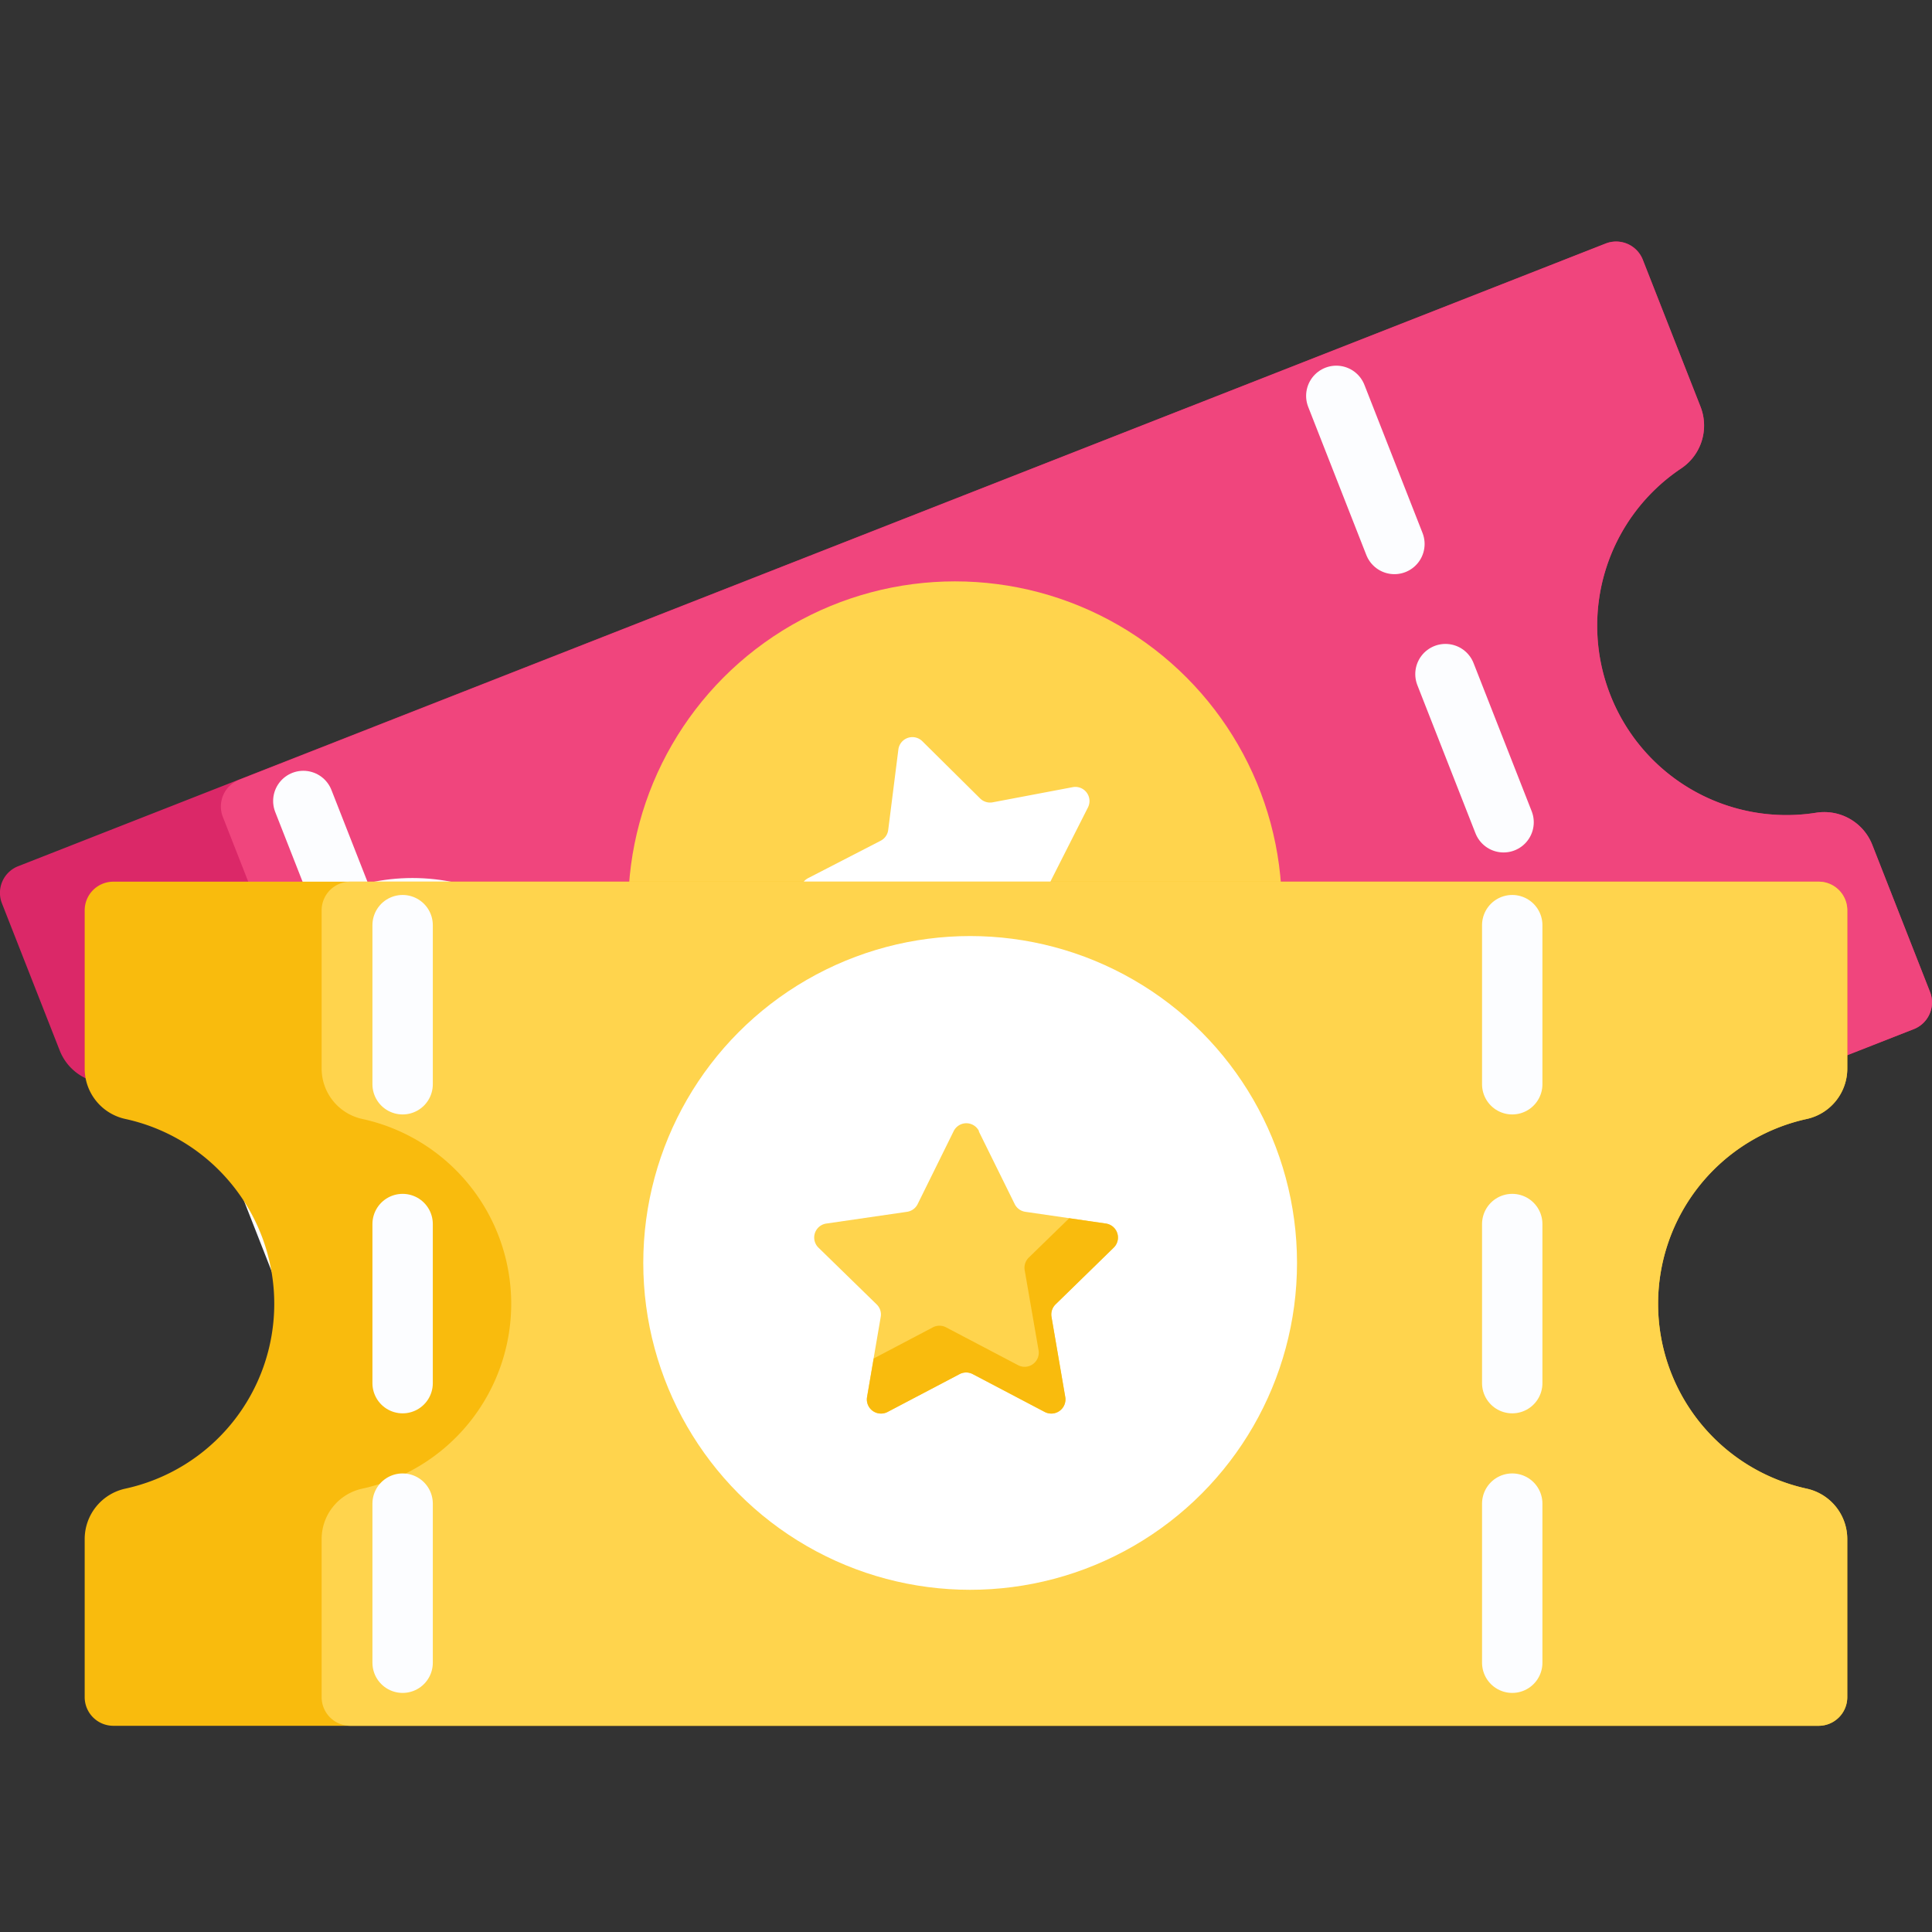 <svg xmlns="http://www.w3.org/2000/svg" xmlns:xlink="http://www.w3.org/1999/xlink" width="48" height="48" viewBox="0 0 48 48">
  <rect x="0" y="0" width="48" height="48" fill="#333333" stroke="none"/>
  <defs>
    <clipPath id="clip-path">
      <rect id="Rectangle_2602" data-name="Rectangle 2602" width="48" height="48" transform="translate(413 378)" fill="#8290a1"/>
    </clipPath>
  </defs>
  <g id="tickets" transform="translate(-413 -378)" clip-path="url(#clip-path)">
    <g id="reshot-icon-tickets-36B5UE4XHR" transform="translate(384.617 340.002)">
      <g id="Icons" transform="translate(28.383 43.998)">
        <path id="Path_6552" data-name="Path 6552" d="M68.391,55.263a4.7,4.7,0,0,0,5.12,2.926,1.282,1.282,0,0,1,1.389.8l1.434,3.654a.713.713,0,0,1-.4.922L36.49,79.035a.711.711,0,0,1-.922-.4l-1.433-3.654a1.282,1.282,0,0,1,.475-1.532,4.7,4.7,0,0,0-3.355-8.553,1.282,1.282,0,0,1-1.389-.8l-1.435-3.655a.711.711,0,0,1,.4-.921L68.276,44.047a.712.712,0,0,1,.922.4L70.631,48.1a1.282,1.282,0,0,1-.475,1.533A4.7,4.7,0,0,0,68.391,55.263Z" transform="translate(-28.383 -43.998)" fill="#db2868"/>
        <path id="Path_6553" data-name="Path 6553" d="M114.26,55.263a4.7,4.7,0,0,0,5.12,2.926,1.282,1.282,0,0,1,1.389.8l1.434,3.654a.713.713,0,0,1-.4.922L87.839,76.886a.711.711,0,0,1-.921-.4L85.484,72.83a1.282,1.282,0,0,1,.481-1.533,4.7,4.7,0,0,0-3.354-8.548,1.282,1.282,0,0,1-1.389-.8l-1.433-3.654a.711.711,0,0,1,.4-.921l33.954-13.324a.712.712,0,0,1,.922.4L116.5,48.1a1.282,1.282,0,0,1-.475,1.533A4.7,4.7,0,0,0,114.26,55.263Z" transform="translate(-74.252 -43.998)" fill="#f0457d"/>
        <circle id="Ellipse_500" data-name="Ellipse 500" cx="8.121" cy="8.121" r="8.121" transform="translate(15.606 8.444)" fill="#ffd44d"/>
        <line id="Line_1" data-name="Line 1" x2="1.444" y2="3.68" transform="translate(7.536 13.9)" fill="none" stroke="#fcfdff" stroke-linecap="round" stroke-width="1.5"/>
        <path id="Path_6558" data-name="Path 6558" d="M4.09.2l.894,1.811a.352.352,0,0,0,.265.192l2,.291a.351.351,0,0,1,.195.6L5.995,4.5a.35.35,0,0,0-.1.311L6.236,6.8a.351.351,0,0,1-.51.37l-1.789-.94a.349.349,0,0,0-.327,0l-1.789.94a.351.351,0,0,1-.51-.37l.341-1.991a.349.349,0,0,0-.1-.311L.106,3.09a.351.351,0,0,1,.2-.6l2-.291a.35.35,0,0,0,.264-.192L3.459.2A.351.351,0,0,1,4.09.2Z" transform="translate(18.984 13.559) rotate(-19)" fill="#fff"/>
        <line id="Line_2" data-name="Line 2" x2="1.444" y2="3.681" transform="translate(10.248 20.814)" fill="none" stroke="#fcfdff" stroke-linecap="round" stroke-width="10"/>
        <line id="Line_3" data-name="Line 3" x2="1.444" y2="3.681" transform="translate(12.783 27.279)" fill="none" stroke="#fcfdff" stroke-linecap="round" stroke-width="10"/>
        <line id="Line_4" data-name="Line 4" x2="1.444" y2="3.68" transform="translate(33.2 3.835)" fill="none" stroke="#fcfdff" stroke-linecap="round" stroke-width="1.5"/>
        <line id="Line_5" data-name="Line 5" x2="1.444" y2="3.681" transform="translate(35.912 10.748)" fill="none" stroke="#fcfdff" stroke-linecap="round" stroke-width="1.5"/>
        <line id="Line_6" data-name="Line 6" x2="1.444" y2="3.681" transform="translate(38.448 17.214)" fill="none" stroke="#fcfdff" stroke-linecap="round" stroke-width="1.5"/>
        <path id="Path_6554" data-name="Path 6554" d="M87.179,203.337a4.7,4.7,0,0,0,3.7,4.595,1.282,1.282,0,0,1,1,1.253v3.926a.712.712,0,0,1-.712.711H48.8a.712.712,0,0,1-.712-.711V209.18a1.282,1.282,0,0,1,1-1.248,4.7,4.7,0,0,0,0-9.189,1.282,1.282,0,0,1-1-1.253v-3.929a.712.712,0,0,1,.712-.711H91.168a.712.712,0,0,1,.712.711v3.926a1.282,1.282,0,0,1-1,1.257A4.7,4.7,0,0,0,87.179,203.337Z" transform="translate(-45.984 -176.945)" fill="#f9bb0d"/>
        <path id="Path_6555" data-name="Path 6555" d="M136.383,203.337a4.7,4.7,0,0,0,3.7,4.595,1.282,1.282,0,0,1,1,1.253v3.926a.712.712,0,0,1-.712.711h-36.48a.712.712,0,0,1-.712-.711V209.18a1.282,1.282,0,0,1,1-1.248,4.7,4.7,0,0,0,0-9.189,1.282,1.282,0,0,1-1-1.253v-3.929a.712.712,0,0,1,.712-.711h36.48a.712.712,0,0,1,.712.711v3.926a1.282,1.282,0,0,1-1,1.257A4.7,4.7,0,0,0,136.383,203.337Z" transform="translate(-95.188 -176.945)" fill="#ffd44d"/>
        <circle id="Ellipse_501" data-name="Ellipse 501" cx="8.121" cy="8.121" r="8.121" transform="translate(15.982 17.256)" fill="#fff"/>
        <line id="Line_7" data-name="Line 7" y2="3.953" transform="translate(10.003 16.985)" fill="none" stroke="#fcfdff" stroke-linecap="round" stroke-width="1.5"/>
        <line id="Line_8" data-name="Line 8" y2="3.953" transform="translate(10.003 24.411)" fill="none" stroke="#fcfdff" stroke-linecap="round" stroke-width="1.5"/>
        <line id="Line_9" data-name="Line 9" y2="3.953" transform="translate(10.003 31.357)" fill="none" stroke="#fcfdff" stroke-linecap="round" stroke-width="1.5"/>
        <line id="Line_10" data-name="Line 10" y2="3.953" transform="translate(37.571 16.985)" fill="none" stroke="#fcfdff" stroke-linecap="round" stroke-width="1.5"/>
        <line id="Line_11" data-name="Line 11" y2="3.953" transform="translate(37.571 24.411)" fill="none" stroke="#fcfdff" stroke-linecap="round" stroke-width="1.5"/>
        <line id="Line_12" data-name="Line 12" y2="3.953" transform="translate(37.571 31.357)" fill="none" stroke="#fcfdff" stroke-linecap="round" stroke-width="1.5"/>
        <path id="Path_6556" data-name="Path 6556" d="M228.337,216.279l.894,1.811a.352.352,0,0,0,.265.192l2,.291a.351.351,0,0,1,.195.6l-1.447,1.41a.35.35,0,0,0-.1.311l.341,1.991a.351.351,0,0,1-.51.37l-1.789-.94a.349.349,0,0,0-.327,0l-1.788.94a.351.351,0,0,1-.51-.37l.341-1.991a.349.349,0,0,0-.1-.311l-1.446-1.41a.351.351,0,0,1,.2-.6l2-.291a.35.35,0,0,0,.264-.192l.894-1.811a.351.351,0,0,1,.631,0Z" transform="translate(-204.021 -194.175)" fill="#ffd44d"/>
        <path id="Path_6557" data-name="Path 6557" d="M253.823,259.032a.351.351,0,0,0-.194-.6l-.909-.132-1.006.979a.353.353,0,0,0-.1.311l.345,1.99a.351.351,0,0,1-.51.37l-1.789-.94a.351.351,0,0,0-.326,0l-1.471.774-.164.958a.352.352,0,0,0,.51.37l1.789-.94a.352.352,0,0,1,.327,0l1.788.94a.352.352,0,0,0,.51-.37l-.342-1.991a.352.352,0,0,1,.1-.311Z" transform="translate(-226.156 -234.033)" fill="#f9bb0d"/>
      </g>
    </g>
  </g>
</svg>
